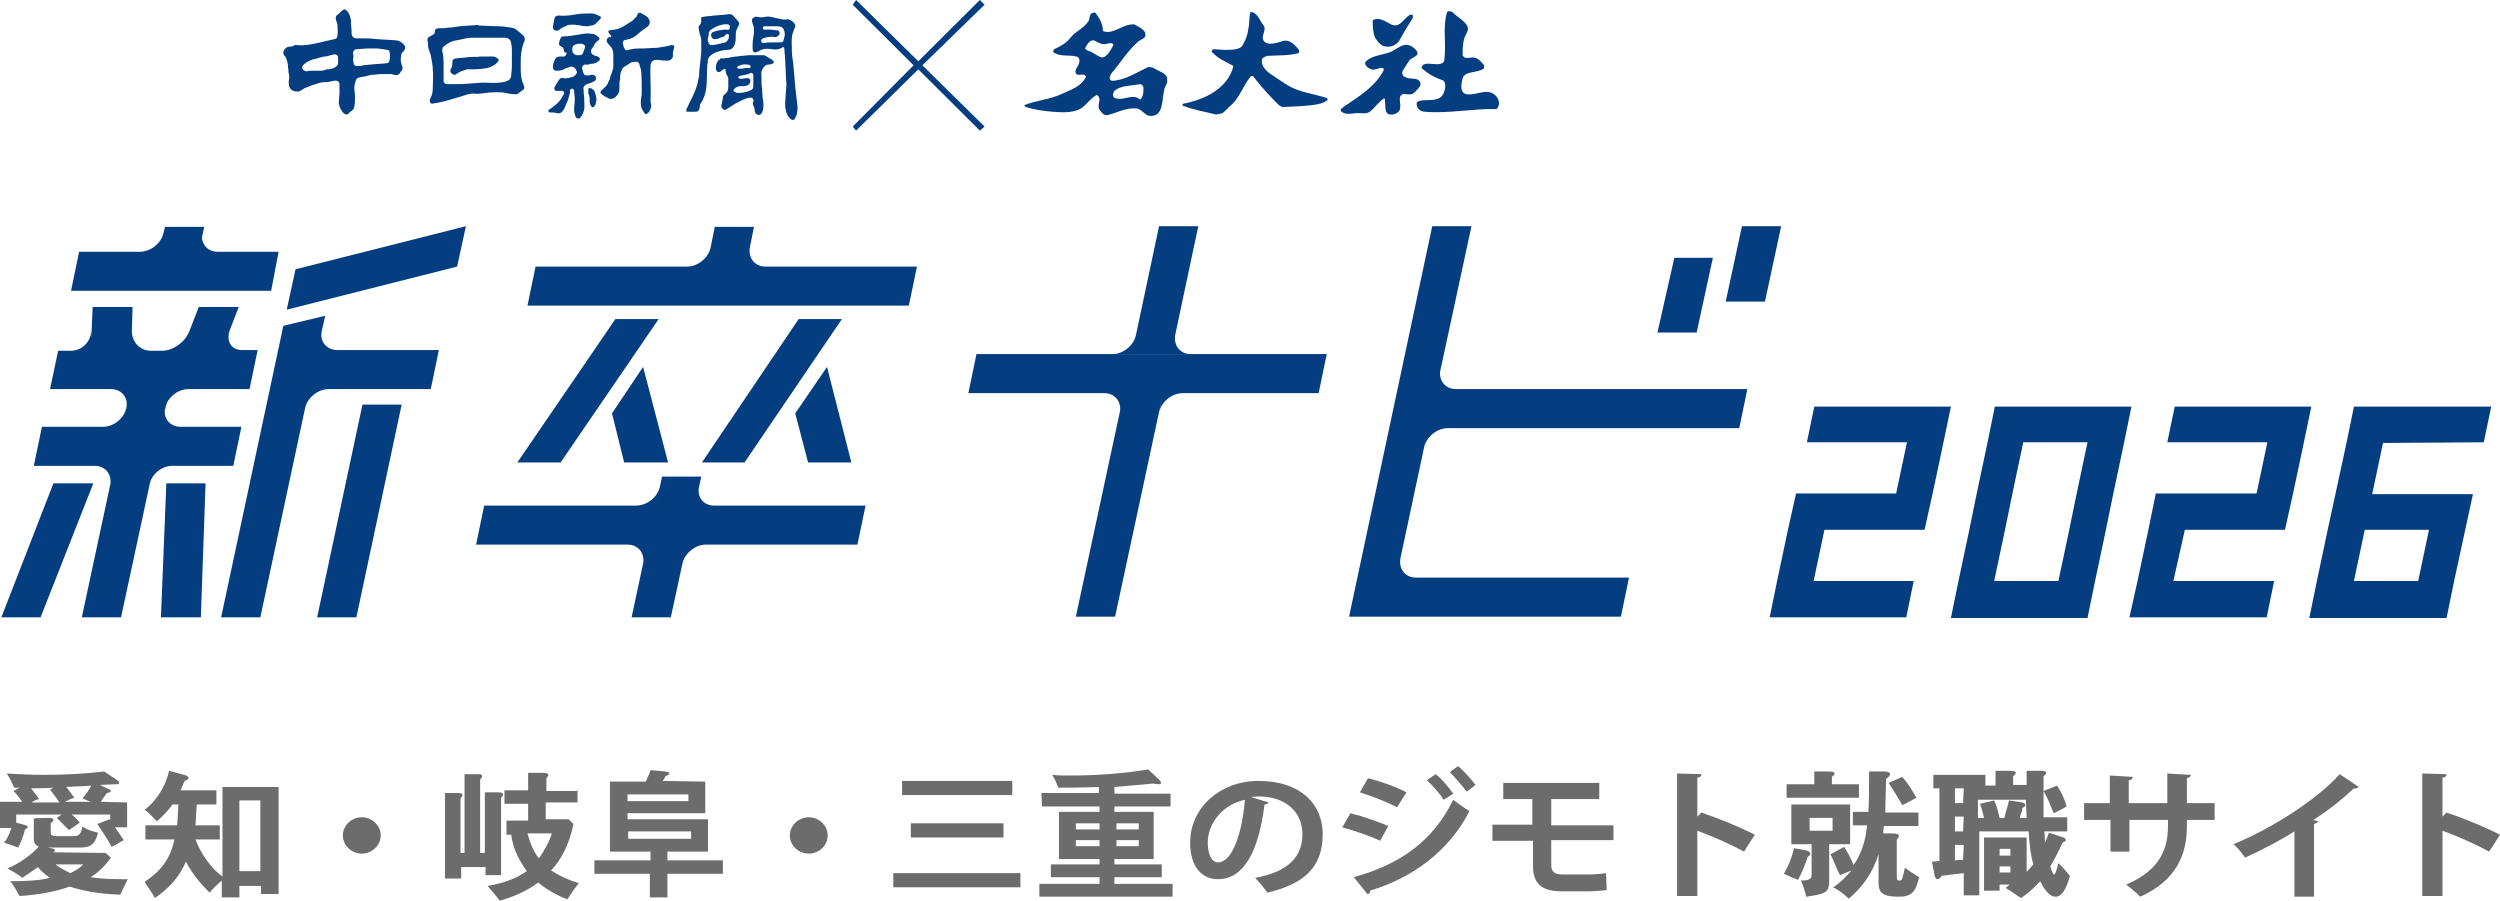 <svg width="136" height="49" viewBox="0 0 136 49" fill="none" xmlns="http://www.w3.org/2000/svg">
<g clip-path="url(#clip0_549_82)">
<path d="M6.916 43.653V45.008H6.254C6.438 45.265 6.585 45.484 6.732 45.704C6.511 45.814 6.327 45.96 6.07 46.07C5.849 45.631 5.555 45.228 5.297 44.825L5.959 44.569L5.996 44.605V44.312H3.899C4.047 44.422 4.194 44.569 4.341 44.752L3.752 45.155C3.532 44.935 3.274 44.679 3.09 44.495L3.348 44.312H0.883V44.752L1.288 44.862C1.435 44.898 1.508 44.935 1.508 44.972C1.508 45.008 1.471 45.081 1.361 45.118C1.288 45.448 1.14 45.814 0.993 46.107C0.773 46.034 0.405 45.887 0.221 45.85C0.368 45.667 0.478 45.448 0.625 45.045H0V43.617H1.214C1.03 43.36 0.883 43.177 0.736 43.031L1.067 42.848H0.773C0.662 42.591 0.552 42.371 0.368 42.078C0.993 42.115 1.692 42.152 2.391 42.152C3.605 42.152 4.782 42.078 5.665 41.969L6.327 42.408C6.438 42.481 6.474 42.518 6.474 42.591C6.474 42.664 6.438 42.664 6.291 42.664C6.254 42.664 6.254 42.664 6.217 42.664L5.444 42.701L5.812 42.884C5.959 42.921 6.033 42.994 6.033 43.031C6.033 43.067 5.923 43.141 5.812 43.141C5.739 43.25 5.628 43.397 5.481 43.617L6.916 43.653ZM5.739 46.4L6.033 46.656C5.702 47.132 5.297 47.498 4.929 47.718C5.592 47.828 6.254 47.828 6.953 47.828C6.806 48.121 6.658 48.414 6.548 48.67C5.371 48.634 4.451 48.451 3.789 48.231C3.09 48.487 2.17 48.67 1.067 48.744C0.92 48.524 0.809 48.231 0.552 47.938C1.398 47.938 2.17 47.901 2.722 47.755C2.391 47.535 2.17 47.315 2.06 47.169C1.876 47.315 1.582 47.498 1.214 47.755C0.993 47.572 0.736 47.425 0.405 47.242C1.03 46.986 1.655 46.546 2.134 46.034L2.796 46.144C2.943 46.18 2.98 46.18 2.98 46.253C2.98 46.327 2.943 46.363 2.833 46.363L5.739 46.4ZM2.134 43.47C1.95 43.507 1.803 43.58 1.729 43.653H3.237C3.017 43.324 2.833 43.104 2.722 42.957L2.906 42.848C2.501 42.884 2.06 42.884 1.692 42.884L2.134 43.47ZM2.649 44.495C2.833 44.495 2.906 44.532 2.906 44.605C2.906 44.642 2.869 44.715 2.759 44.788V45.301C2.759 45.411 2.833 45.484 3.053 45.484H4.047C4.341 45.484 4.414 45.301 4.488 44.972C4.782 45.155 5.04 45.228 5.334 45.301C5.187 45.85 5.003 46.107 4.378 46.107H2.428C2.023 46.107 1.839 45.924 1.839 45.667V44.532C1.839 44.495 2.649 44.495 2.649 44.495ZM3.017 47.022C3.237 47.206 3.532 47.352 3.826 47.498C4.047 47.389 4.341 47.242 4.525 47.022H3.017ZM4.047 43.397C3.899 43.434 3.752 43.507 3.532 43.617H4.929L4.488 43.434C4.672 43.214 4.856 42.957 4.966 42.738C4.672 42.774 4.12 42.774 3.605 42.811L4.047 43.397Z" fill="#6C6C6C"/>
<path d="M10.006 42.152C10.19 42.188 10.263 42.262 10.263 42.335C10.263 42.371 10.153 42.445 10.043 42.481L9.822 42.994H11.772V43.763H10.705C10.668 44.166 10.668 44.532 10.631 44.898H11.956V45.667H10.631C10.926 46.437 11.477 47.242 12.103 47.682V42.811H15.156V48.634H14.2V48.194H13.022V48.817H12.066V47.901C11.772 48.158 11.588 48.341 11.404 48.561C10.999 48.158 10.521 47.645 10.116 46.876C9.712 47.791 9.123 48.377 8.424 48.853C8.277 48.561 8.093 48.341 7.872 47.975C8.534 47.498 9.197 46.986 9.491 45.667H7.909V44.898H9.638C9.675 44.495 9.675 44.093 9.712 43.763H9.381C9.123 44.129 8.829 44.422 8.534 44.679C8.24 44.386 8.13 44.239 7.872 44.056C8.424 43.617 8.976 42.921 9.197 41.932L10.006 42.152ZM14.163 43.543H13.022V47.389H14.163V43.543Z" fill="#6C6C6C"/>
<path d="M20.711 45.448C20.711 45.997 20.233 46.437 19.681 46.437C19.129 46.437 18.651 45.997 18.651 45.448C18.651 44.898 19.129 44.459 19.681 44.459C20.233 44.459 20.711 44.898 20.711 45.448Z" fill="#6C6C6C"/>
<path d="M26.45 43.104H27.112C27.296 43.104 27.369 43.141 27.369 43.214C27.369 43.25 27.332 43.324 27.259 43.397V47.608H26.413V47.169H25.088V47.791H24.206V43.141H24.904C25.088 43.141 25.162 43.177 25.162 43.25C25.162 43.287 25.125 43.36 25.052 43.434V46.4H25.272V42.115H26.008C26.192 42.115 26.229 42.152 26.229 42.225C26.229 42.262 26.192 42.335 26.119 42.408V46.4H26.376V43.104H26.45ZM31.416 42.921V43.653H29.687V44.569H30.938L31.195 44.825C30.974 45.924 30.533 46.766 29.981 47.352C30.422 47.645 30.901 47.865 31.489 48.048C31.269 48.304 31.048 48.634 30.864 48.927C30.202 48.67 29.613 48.304 29.282 48.011C28.62 48.487 27.958 48.78 27.185 49C27.001 48.744 26.744 48.451 26.523 48.194C27.443 48.048 28.142 47.755 28.657 47.389C28.252 46.803 27.921 46.253 27.811 45.411H27.553V44.642H28.73V43.727H27.443V42.994H28.73V42.042H29.503C29.724 42.042 29.834 42.078 29.834 42.152C29.834 42.188 29.797 42.262 29.724 42.335V43.031H31.453L31.416 42.921ZM28.694 45.338C28.841 45.887 29.061 46.4 29.319 46.693C29.65 46.217 29.871 45.814 30.018 45.338H28.694Z" fill="#6C6C6C"/>
<path d="M38.368 42.518V44.239H34.138V44.569H38.516V46.327H36.308V46.803H39.325V47.535H36.308V48.817H35.352V47.535H32.335V46.803H35.389V46.327H33.181V42.518H35.131C35.205 42.335 35.315 42.152 35.389 41.895L36.198 41.969C36.345 42.005 36.419 42.005 36.419 42.078C36.419 42.115 36.308 42.188 36.198 42.225C36.161 42.335 36.088 42.445 36.051 42.481L38.368 42.518ZM37.449 43.214H34.138V43.58H37.449V43.214ZM37.596 45.228H34.175V45.631H37.596V45.228Z" fill="#6C6C6C"/>
<path d="M45.027 45.448C45.027 45.997 44.549 46.437 43.997 46.437C43.445 46.437 42.967 45.997 42.967 45.448C42.967 44.898 43.445 44.459 43.997 44.459C44.549 44.459 45.027 44.898 45.027 45.448Z" fill="#6C6C6C"/>
<path d="M48.595 47.498H55.511V48.268H48.595V47.498ZM49.073 42.481H55.069V43.25H49.073V42.481ZM49.551 44.788H54.591V45.558H49.551V44.788Z" fill="#6C6C6C"/>
<path d="M56.651 43.141H59.778V42.811C58.932 42.848 58.233 42.848 57.571 42.848C57.497 42.664 57.424 42.445 57.24 42.152C57.571 42.188 57.902 42.188 58.27 42.188C59.668 42.188 61.102 42.078 62.464 41.859L63.015 42.371C63.126 42.481 63.163 42.555 63.163 42.591C63.163 42.628 63.126 42.664 63.015 42.664C62.942 42.664 62.831 42.628 62.684 42.628C62.059 42.701 61.36 42.738 60.624 42.811V43.177H63.678V43.873H60.624V44.166H62.758V46.73H60.624V47.022H63.199V47.718H60.624V48.084H63.788V48.78H56.541V48.084H59.815V47.718H57.166V47.022H59.815V46.73H57.608V44.166H59.815V43.873H56.688L56.651 43.141ZM58.527 44.788V45.118H59.815V44.788H58.527ZM58.527 45.704V46.034H59.815V45.704H58.527ZM61.949 44.788H60.735V45.118H61.949V44.788ZM61.949 45.704H60.735V46.034H61.949V45.704Z" fill="#6C6C6C"/>
<path d="M69.012 43.653C68.975 43.727 68.865 43.763 68.791 43.763C68.46 46.363 67.65 47.828 66.253 47.828C65.37 47.828 64.744 47.132 64.744 45.85C64.744 43.91 66.4 42.481 68.46 42.481C70.777 42.481 71.955 43.763 71.955 45.374C71.955 47.169 70.961 48.084 68.938 48.56C68.791 48.341 68.533 48.011 68.276 47.755C70.115 47.425 70.851 46.583 70.851 45.374C70.851 44.166 69.931 43.324 68.46 43.324C68.313 43.324 68.165 43.36 68.055 43.36L69.012 43.653ZM67.724 43.507C66.51 43.763 65.701 44.788 65.701 45.85C65.701 46.473 65.922 46.913 66.253 46.913C67.062 46.913 67.577 45.265 67.724 43.507Z" fill="#6C6C6C"/>
<path d="M75.081 45.741C74.566 45.484 73.683 45.191 73.021 45.008L73.463 44.239C74.198 44.422 75.008 44.715 75.523 44.935L75.081 45.741ZM73.647 47.718C76.148 47.022 77.951 45.777 79.054 43.507C79.275 43.69 79.716 43.983 79.937 44.129C78.834 46.29 76.847 47.755 74.53 48.451C74.566 48.524 74.493 48.634 74.382 48.634L73.647 47.718ZM76.001 43.91C75.412 43.617 74.677 43.324 73.978 43.104L74.419 42.335C75.155 42.518 75.964 42.811 76.516 43.104L76.001 43.91ZM78.539 43.507C78.355 43.214 77.914 42.701 77.62 42.445L78.098 42.115C78.429 42.371 78.834 42.848 79.054 43.177L78.539 43.507ZM79.79 43.067C79.569 42.774 79.128 42.262 78.87 42.005L79.312 41.676C79.643 41.932 80.048 42.408 80.268 42.701L79.79 43.067Z" fill="#6C6C6C"/>
<path d="M87.773 45.704H84.388V47.059C84.388 47.389 84.536 47.572 85.014 47.572H86.412C86.706 47.572 87.147 47.535 87.368 47.498L87.405 48.414C87.184 48.451 86.743 48.487 86.448 48.487H84.94C83.763 48.487 83.395 47.975 83.395 47.096V45.741H81.188V44.862H83.358V43.47H81.777V42.591H87V43.47H84.388V44.898H87.773V45.704Z" fill="#6C6C6C"/>
<path d="M92.555 44.203C93.438 44.495 94.689 45.008 95.461 45.411L94.873 46.327C94.21 45.96 93.144 45.484 92.334 45.191V48.744H91.231V42.078L92.555 42.115C92.555 42.225 92.481 42.298 92.334 42.298V44.422L92.555 44.203Z" fill="#6C6C6C"/>
<path d="M98.22 46.253C98.404 46.29 98.478 46.363 98.478 46.437C98.478 46.473 98.441 46.546 98.331 46.62C98.183 47.132 97.926 47.645 97.816 47.865C97.521 47.755 97.374 47.682 97.043 47.535C97.227 47.206 97.411 46.876 97.595 46.144L98.22 46.253ZM101.126 42.664V43.397H97.19V42.664H98.698V41.969H99.471C99.692 41.969 99.802 42.005 99.802 42.078C99.802 42.115 99.765 42.188 99.655 42.262V42.664C99.618 42.664 101.126 42.664 101.126 42.664ZM99.508 47.938C99.508 48.561 99.287 48.634 98.257 48.78C98.22 48.597 98.073 48.084 97.963 47.901C98.294 47.901 98.551 47.865 98.551 47.608V45.924H97.448V43.763H100.648V45.924H99.508V47.938ZM99.692 44.495H98.441V45.191H99.692V44.495ZM100.317 46.07C100.538 46.4 100.685 46.693 100.832 47.059C101.273 46.437 101.494 45.704 101.568 44.898H100.795V44.166H101.641C101.678 43.507 101.678 42.774 101.678 41.969H102.487C102.671 41.969 102.819 42.005 102.819 42.115C102.819 42.152 102.782 42.262 102.598 42.371C102.598 43.031 102.561 43.653 102.561 44.203H104.364V44.935H102.487C102.451 45.118 102.451 45.301 102.451 45.338H102.929C103.186 45.338 103.297 45.374 103.297 45.484C103.297 45.521 103.26 45.594 103.186 45.667V47.608C103.186 47.828 103.186 47.901 103.334 47.901C103.481 47.901 103.481 47.828 103.628 47.206C103.922 47.425 104.106 47.535 104.4 47.718C104.216 48.524 103.996 48.78 103.297 48.78C102.451 48.78 102.193 48.597 102.193 48.011V46.473C101.862 47.498 101.347 48.231 100.575 48.89C100.354 48.67 100.023 48.414 99.728 48.268C100.133 48.011 100.427 47.682 100.722 47.352L100.096 47.608C99.949 47.352 99.802 46.913 99.581 46.473L100.317 46.07ZM103.481 42.262C103.812 42.628 103.996 42.957 104.253 43.397C104.032 43.507 103.738 43.69 103.481 43.8C103.26 43.397 103.076 43.104 102.745 42.591L103.481 42.262Z" fill="#6C6C6C"/>
<path d="M108.557 41.932H109.33C109.55 41.932 109.661 41.969 109.661 42.042C109.661 42.078 109.624 42.152 109.514 42.225V42.701H110.249C110.249 42.298 110.249 42.115 110.249 41.932H111.022C111.206 41.932 111.316 41.969 111.316 42.042C111.316 42.078 111.279 42.152 111.169 42.225C111.169 42.555 111.169 44.129 111.169 44.459H112.457V45.228H111.206C111.243 45.448 111.243 45.667 111.243 45.85C111.279 45.741 111.39 45.521 111.463 45.301L112.125 45.521C112.309 45.558 112.383 45.631 112.383 45.704C112.383 45.777 112.236 45.814 112.199 45.85C112.015 46.253 111.831 46.62 111.537 47.132C111.61 47.389 111.684 47.572 111.758 47.572C111.794 47.572 111.868 47.389 111.978 46.949C112.273 47.242 112.383 47.389 112.604 47.645C112.42 48.341 112.162 48.78 111.831 48.78C111.427 48.78 111.132 48.231 110.985 47.938C110.691 48.268 110.323 48.597 109.955 48.853C109.734 48.744 109.44 48.487 109.109 48.304C109.146 48.268 109.183 48.231 109.33 48.121H108.778V48.451H107.932V45.558H110.249V47.425C110.323 47.352 110.47 47.206 110.617 47.022C110.47 46.546 110.397 45.96 110.36 45.228H107.674V48.707H106.828V47.498L105.614 47.645C105.577 47.755 105.467 47.828 105.394 47.828C105.357 47.828 105.283 47.791 105.246 47.645L105.099 46.876L105.504 46.839V42.884H105.173V42.152H108.005V42.738H108.557V41.932ZM106.828 42.884H106.35V43.69H106.791L106.828 42.884ZM106.828 44.422H106.35V45.228H106.791L106.828 44.422ZM106.828 45.96H106.35V46.803L106.791 46.766L106.828 45.96ZM109.992 43.653C110.139 43.69 110.176 43.727 110.176 43.8C110.176 43.836 110.139 43.91 110.029 43.946C109.992 44.203 109.881 44.386 109.881 44.495H110.249C110.249 44.276 110.213 43.91 110.213 43.507H107.601V44.495H107.932C107.895 44.349 107.821 44.02 107.711 43.727L108.484 43.543C108.631 43.873 108.704 44.166 108.778 44.495H109.035C109.109 44.166 109.219 43.873 109.293 43.543L109.992 43.653ZM109.366 46.18H108.778V46.546H109.366V46.18ZM109.366 47.132H108.778V47.462H109.366V47.132ZM111.905 42.738C112.162 43.141 112.309 43.434 112.42 43.873C112.125 44.056 111.868 44.166 111.721 44.239C111.537 43.8 111.427 43.47 111.169 43.031L111.905 42.738Z" fill="#6C6C6C"/>
<path d="M120.476 43.69V44.605H118.968V44.935C118.968 46.51 118.379 47.901 116.43 48.78C116.246 48.597 115.914 48.304 115.657 48.121C117.496 47.352 117.938 46.18 117.938 44.935V44.605H115.841V46.327H114.811V44.605H113.376V43.69H114.774V42.188L116.025 42.262C116.025 42.335 115.951 42.445 115.804 42.445V43.69H117.901V42.078L119.188 42.152C119.188 42.225 119.115 42.298 118.968 42.335V43.69H120.476Z" fill="#6C6C6C"/>
<path d="M124.817 45.228C124.081 45.704 123.014 46.253 122.131 46.656C121.984 46.437 121.727 46.107 121.506 45.924C123.64 45.045 126.068 43.47 127.282 42.115L128.312 42.811C128.275 42.847 128.164 42.921 128.054 42.884C127.429 43.47 126.656 44.093 125.847 44.605C125.92 44.642 126.031 44.642 126.104 44.679C126.068 44.752 125.994 44.788 125.884 44.825V48.78H124.817V45.228Z" fill="#6C6C6C"/>
<path d="M133.094 44.203C133.977 44.495 135.227 45.008 136 45.411L135.411 46.327C134.749 45.96 133.682 45.484 132.873 45.191V48.744H131.77V42.078L133.094 42.115C133.094 42.225 133.02 42.298 132.873 42.298V44.422L133.094 44.203Z" fill="#6C6C6C"/>
<path d="M93.18 14.026H91.084L90.164 18.091H92.297L93.18 14.026Z" fill="#043E81"/>
<path d="M96.896 12.305H94.762L93.879 16.407H96.013L96.896 12.305Z" fill="#043E81"/>
<path d="M28.142 25.159H30.496L35.83 17.359H33.476L28.142 25.159Z" fill="#043E81"/>
<path d="M33.954 25.159H36.345L34.984 19.959L33.292 22.486L33.954 25.159Z" fill="#043E81"/>
<path d="M38.184 25.159H40.502L45.799 17.359H43.445L38.184 25.159Z" fill="#043E81"/>
<path d="M43.96 25.159H46.314L44.99 19.959L43.261 22.486L43.96 25.159Z" fill="#043E81"/>
<path d="M15.156 13.697H11.845C11.257 13.697 10.889 13.22 10.999 12.634L10.815 13.697L11.11 12.342H8.976L8.902 12.634C8.792 13.22 8.203 13.697 7.615 13.697H4.304L3.863 15.821H14.751L15.156 13.697Z" fill="#043E81"/>
<path d="M17.253 33.582H19.387L21.851 22.01H19.718L17.253 33.582Z" fill="#043E81"/>
<path d="M2.906 26.294L0.074 33.582H2.207L5.077 26.294H2.906Z" fill="#043E81"/>
<path d="M8.755 33.582H10.926L11.183 26.294H9.049L8.755 33.582Z" fill="#043E81"/>
<path d="M15.598 16.846L24.868 14.502L25.346 12.305L16.076 14.649L15.598 16.846Z" fill="#043E81"/>
<path d="M77.472 24.354C77.583 23.768 78.171 23.291 78.76 23.291H94.615L95.056 21.167H79.201C78.613 21.167 78.245 20.691 78.355 20.105L78.208 20.838L80.048 12.305H77.914L73.389 33.546H75.523L76.148 30.579L75.964 31.422L75.523 33.546H88.177L88.619 31.422H77.031C76.442 31.422 76.075 30.945 76.185 30.36L78.061 21.57L77.693 23.291L77.472 24.354Z" fill="#043E81"/>
<path d="M17.51 17.981L17.694 17.176L15.414 17.725L12.029 33.582H14.163L16.591 22.23C16.701 21.643 17.29 21.167 17.878 21.167H23.433L23.875 19.043H18.357C17.768 19.043 17.363 18.567 17.51 17.981Z" fill="#043E81"/>
<path d="M16.664 21.936L17.51 18.018L17.29 19.043L16.811 21.167L16.664 21.936Z" fill="#043E81"/>
<path d="M38.037 26.441L38.148 25.928H36.014L35.683 27.503L35.904 26.441C35.793 27.027 35.205 27.503 34.616 27.503H26.339L25.898 29.627H34.138C34.727 29.627 35.094 30.103 34.984 30.689L35.205 29.627L34.359 33.582H36.492L37.118 30.689C37.228 30.103 37.817 29.627 38.405 29.627H46.645L47.087 27.503H38.847C38.258 27.503 37.89 27.027 38.037 26.441Z" fill="#043E81"/>
<path d="M40.796 13.44L41.017 12.342H38.883L38.663 13.44C38.552 14.026 37.964 14.502 37.375 14.502H29.135L28.694 16.626H49.441L49.883 14.502H41.642C41.054 14.502 40.686 14.026 40.796 13.44Z" fill="#043E81"/>
<path d="M9.381 25.342H12.691L13.133 23.218H9.822C9.233 23.218 8.866 22.742 8.976 22.193C9.123 21.607 9.675 21.167 10.263 21.167H13.574L14.016 19.043H13.17C12.581 19.043 12.287 18.567 12.507 17.981L12.323 18.421L12.986 16.7H10.815L10.3 18.018C10.079 18.604 9.417 19.08 8.829 19.08H8.203C7.615 19.08 7.173 18.604 7.173 18.018L7.21 16.7H5.04L4.966 18.421V18.018C4.929 18.604 4.451 19.08 3.863 19.08H3.164L2.722 21.167H6.033C6.622 21.167 6.989 21.643 6.879 22.193C6.732 22.779 6.18 23.218 5.592 23.218H2.281L1.839 25.342H5.15C5.739 25.342 6.107 25.818 5.996 26.404L6.217 25.342L4.451 33.582H6.585L8.13 26.404C8.203 25.818 8.792 25.342 9.381 25.342Z" fill="#043E81"/>
<path d="M9.013 22.156L8.755 23.218L9.197 21.167L9.013 22.156Z" fill="#043E81"/>
<path d="M6.842 22.23L7.063 21.167L6.622 23.218L6.842 22.23Z" fill="#043E81"/>
<path d="M63.714 19.263H64.781C64.193 19.263 63.825 18.787 63.935 18.201L65.186 12.305H63.052L61.801 18.201C61.691 18.787 61.102 19.263 60.514 19.263H61.581H63.714Z" fill="#043E81"/>
<path d="M52.678 21.387H60.072C60.661 21.387 61.029 21.863 60.919 22.449L61.139 21.387L58.527 33.546H60.661L63.273 21.387L63.052 22.449C63.163 21.863 63.751 21.387 64.34 21.387H71.734L72.175 19.263H53.12L52.678 21.387Z" fill="#043E81"/>
<path d="M16.186 2.454C16.554 2.49 16.922 2.417 17.253 2.344C17.584 2.271 17.878 2.197 18.209 2.124C18.32 2.087 18.357 2.051 18.357 1.941C18.393 1.721 18.357 1.538 18.357 1.318C18.357 1.282 18.32 1.245 18.32 1.209C18.32 1.172 18.283 1.135 18.283 1.099C18.246 0.989 18.246 0.879 18.357 0.806C18.467 0.732 18.54 0.623 18.651 0.549C18.724 0.476 18.798 0.513 18.872 0.586C19.019 0.732 19.055 0.916 19.092 1.099C19.092 1.355 19.129 1.575 19.129 1.831C19.129 1.978 19.239 2.087 19.387 2.087C19.46 2.087 19.57 2.087 19.644 2.087C19.901 2.087 20.196 2.087 20.453 2.124C20.821 2.161 21.189 2.161 21.557 2.197C21.741 2.197 21.962 2.38 22.035 2.527C22.035 2.564 22.035 2.6 22.035 2.637C22.035 2.673 21.998 2.71 21.962 2.783C21.851 2.857 21.814 2.966 21.814 3.076C21.778 3.259 21.814 3.442 21.888 3.626C21.925 3.699 21.888 3.772 21.851 3.845C21.814 3.882 21.778 3.919 21.778 3.955C21.667 4.102 21.557 4.102 21.41 4.065C21.373 4.065 21.336 4.028 21.263 4.028C21.079 4.028 20.931 4.028 20.748 4.028C20.6 4.028 20.453 4.065 20.306 4.065C20.196 4.065 20.049 4.102 19.938 4.138C19.828 4.175 19.681 4.175 19.57 4.212C19.46 4.212 19.387 4.285 19.35 4.395C19.313 4.504 19.276 4.651 19.276 4.761C19.276 4.944 19.313 5.127 19.313 5.274C19.313 5.457 19.313 5.603 19.276 5.786C19.276 5.933 19.166 6.006 19.055 6.079C19.019 6.116 18.982 6.152 18.945 6.189C18.872 6.262 18.761 6.226 18.688 6.152C18.54 6.006 18.467 5.823 18.43 5.603C18.43 5.42 18.467 5.237 18.467 5.054C18.467 4.907 18.467 4.724 18.467 4.578C18.467 4.431 18.32 4.358 18.172 4.395C18.025 4.431 17.841 4.468 17.694 4.468C17.51 4.468 17.363 4.504 17.179 4.578C16.995 4.614 16.848 4.688 16.664 4.761C16.554 4.797 16.444 4.871 16.333 4.944C16.186 5.017 16.039 4.981 15.892 4.907C15.708 4.797 15.708 4.614 15.708 4.468C15.708 4.431 15.708 4.431 15.708 4.395C15.745 4.248 15.745 4.138 15.708 3.992C15.671 3.882 15.708 3.772 15.671 3.699C15.671 3.516 15.634 3.333 15.561 3.149C15.524 3.076 15.487 3.04 15.45 3.003C15.377 2.857 15.414 2.747 15.524 2.637C15.634 2.527 15.781 2.527 15.929 2.527C16.002 2.417 16.113 2.454 16.186 2.454ZM19.203 3.186C19.203 3.296 19.239 3.369 19.239 3.479C19.239 3.516 19.313 3.552 19.35 3.589C19.423 3.589 19.497 3.589 19.534 3.589C19.607 3.589 19.681 3.589 19.754 3.552C19.865 3.552 20.012 3.516 20.122 3.516C20.416 3.479 20.711 3.479 21.005 3.442C21.116 3.442 21.152 3.406 21.189 3.296C21.226 3.149 21.226 2.966 21.189 2.82C21.189 2.747 21.116 2.71 21.042 2.71C20.968 2.71 20.895 2.673 20.821 2.673C20.711 2.673 20.637 2.637 20.527 2.637C20.343 2.637 20.196 2.637 20.012 2.637C19.828 2.637 19.607 2.673 19.423 2.673C19.313 2.673 19.203 2.747 19.203 2.893C19.239 3.04 19.239 3.113 19.203 3.186ZM17.069 3.845C17.29 3.845 17.547 3.882 17.768 3.772H17.805C17.952 3.772 18.062 3.735 18.172 3.699C18.283 3.626 18.393 3.552 18.393 3.442C18.393 3.333 18.393 3.259 18.393 3.149C18.393 3.003 18.283 2.93 18.136 2.966C18.099 2.966 18.025 3.003 17.989 3.003C17.878 3.04 17.731 3.076 17.621 3.076C17.437 3.113 17.253 3.186 17.069 3.223H17.032C16.848 3.296 16.664 3.369 16.517 3.516C16.407 3.626 16.407 3.735 16.517 3.809C16.554 3.845 16.628 3.882 16.701 3.882C16.775 3.845 16.922 3.845 17.069 3.845Z" fill="#043E81"/>
<path d="M26.082 1.392C26.413 1.392 26.744 1.428 27.112 1.428C27.332 1.428 27.553 1.465 27.774 1.501C27.884 1.501 27.958 1.538 28.031 1.575C28.178 1.685 28.326 1.794 28.473 1.941C28.546 2.014 28.546 2.087 28.546 2.197C28.473 2.344 28.436 2.49 28.399 2.637C28.326 2.93 28.326 3.223 28.326 3.552C28.326 3.845 28.326 4.102 28.399 4.395C28.436 4.504 28.473 4.578 28.51 4.688C28.546 4.761 28.51 4.834 28.473 4.871C28.362 4.944 28.289 5.017 28.178 5.09C28.178 5.127 28.068 5.127 28.031 5.127C27.847 5.127 27.663 5.09 27.48 5.054C27.332 5.017 27.148 5.017 27.001 5.017C26.707 5.017 26.45 5.054 26.155 5.09C26.045 5.09 25.934 5.127 25.824 5.09C25.603 5.09 25.419 5.127 25.236 5.2C24.978 5.274 24.757 5.347 24.5 5.42C24.242 5.493 23.985 5.566 23.727 5.603C23.654 5.603 23.58 5.64 23.507 5.64C23.433 5.64 23.396 5.603 23.396 5.53C23.359 5.457 23.396 5.383 23.433 5.31C23.507 5.164 23.543 4.981 23.543 4.834C23.543 4.468 23.58 4.138 23.543 3.772C23.543 3.516 23.47 3.259 23.433 3.003C23.396 2.893 23.359 2.783 23.323 2.673C23.286 2.6 23.286 2.527 23.286 2.454C23.286 2.38 23.286 2.271 23.249 2.197C23.249 2.087 23.286 2.014 23.396 1.978C23.47 1.941 23.543 1.904 23.617 1.831C23.654 1.831 23.654 1.758 23.654 1.721C23.654 1.611 23.727 1.538 23.838 1.538C24.022 1.538 24.206 1.538 24.39 1.501C24.61 1.501 24.794 1.465 25.015 1.428C25.346 1.392 25.677 1.392 26.008 1.355C26.045 1.392 26.045 1.392 26.082 1.392ZM26.082 4.504C26.56 4.468 27.038 4.578 27.516 4.431C27.663 4.395 27.811 4.285 27.811 4.102C27.811 3.955 27.847 3.809 27.847 3.626C27.847 3.369 27.847 3.076 27.847 2.82C27.847 2.673 27.847 2.527 27.811 2.38C27.811 2.197 27.663 2.051 27.48 2.051C26.928 2.051 26.413 2.051 25.861 2.051C25.677 2.051 25.493 2.051 25.346 2.087C25.162 2.124 25.015 2.161 24.831 2.197C24.537 2.234 24.316 2.38 24.095 2.563C24.058 2.637 24.058 2.71 24.058 2.783C24.058 2.82 24.095 2.893 24.095 2.93C24.132 3.186 24.132 3.406 24.132 3.662C24.132 3.919 24.132 4.175 24.132 4.395C24.132 4.504 24.206 4.578 24.353 4.578C24.5 4.578 24.647 4.578 24.757 4.578C25.199 4.578 25.677 4.541 26.082 4.504Z" fill="#043E81"/>
<path d="M33.697 4.541C33.697 4.651 33.697 4.761 33.697 4.834C33.697 4.981 33.66 5.09 33.549 5.2C33.476 5.31 33.365 5.383 33.218 5.383C33.181 5.383 33.145 5.383 33.108 5.347C33.034 5.31 32.961 5.274 32.887 5.237C32.85 5.2 32.777 5.164 32.74 5.127C32.666 5.09 32.63 5.017 32.703 4.944C32.777 4.871 32.887 4.761 32.961 4.688C33.034 4.614 33.071 4.541 33.108 4.431C33.145 4.358 33.181 4.321 33.181 4.248C33.218 4.102 33.292 3.955 33.329 3.809C33.329 3.772 33.365 3.735 33.365 3.662C33.365 3.406 33.365 3.186 33.365 2.93C33.365 2.82 33.329 2.71 33.292 2.637C33.292 2.6 33.218 2.564 33.218 2.527C33.145 2.454 33.071 2.38 33.034 2.307C32.961 2.197 33.034 2.051 33.145 2.014C33.218 2.051 33.255 2.014 33.255 1.978C33.255 1.941 33.218 1.904 33.181 1.868C33.145 1.831 33.108 1.794 33.108 1.758C33.071 1.685 33.108 1.648 33.181 1.648C33.255 1.648 33.365 1.611 33.439 1.611C33.697 1.575 33.88 1.465 34.101 1.318C34.212 1.245 34.285 1.209 34.395 1.135C34.469 1.062 34.543 0.989 34.616 0.916C34.653 0.879 34.653 0.842 34.653 0.842C34.69 0.696 34.8 0.659 34.91 0.732C35.021 0.806 35.131 0.842 35.242 0.952C35.389 1.135 35.389 1.318 35.205 1.465C35.058 1.575 34.874 1.685 34.727 1.831C34.543 2.014 34.322 2.124 34.064 2.161C33.88 2.197 33.844 2.271 33.917 2.49C33.917 2.564 33.954 2.6 33.991 2.673C34.028 2.747 34.101 2.747 34.212 2.71C34.432 2.637 34.69 2.637 34.91 2.637C35.205 2.637 35.462 2.6 35.757 2.6C35.83 2.6 35.904 2.564 35.977 2.564C36.161 2.527 36.308 2.527 36.492 2.454C36.529 2.454 36.529 2.454 36.566 2.454C36.676 2.454 36.676 2.49 36.676 2.6C36.639 2.673 36.639 2.783 36.603 2.856C36.603 2.893 36.603 2.93 36.603 2.966C36.639 3.113 36.529 3.259 36.382 3.296C36.308 3.296 36.272 3.296 36.198 3.296C36.051 3.296 35.867 3.259 35.72 3.259C35.536 3.223 35.389 3.406 35.389 3.552C35.352 4.175 35.425 4.797 35.389 5.42C35.389 5.493 35.389 5.603 35.425 5.676C35.425 5.786 35.425 5.859 35.389 5.933C35.352 6.006 35.315 6.116 35.242 6.152C35.168 6.226 35.094 6.226 35.058 6.152C34.984 6.043 34.91 5.933 34.874 5.786C34.837 5.566 34.874 5.347 34.91 5.127C34.91 5.054 34.91 5.017 34.91 4.944C34.91 4.578 34.91 4.175 34.874 3.809C34.837 3.699 34.8 3.552 34.763 3.442C34.727 3.369 34.616 3.333 34.506 3.369C34.395 3.369 34.285 3.406 34.212 3.479C34.101 3.552 34.028 3.589 33.917 3.662C33.88 3.699 33.844 3.735 33.844 3.772C33.733 3.955 33.733 4.138 33.733 4.358C33.697 4.395 33.697 4.468 33.697 4.541Z" fill="#043E81"/>
<path d="M32.004 3.516C31.931 3.516 31.894 3.516 31.82 3.516C31.71 3.516 31.636 3.662 31.673 3.772C31.71 3.845 31.71 3.919 31.747 3.992C31.784 4.065 31.82 4.102 31.894 4.102C32.004 4.102 32.078 4.102 32.188 4.065C32.299 4.065 32.372 4.102 32.409 4.175C32.446 4.285 32.409 4.395 32.299 4.431C32.188 4.504 32.041 4.541 31.931 4.578C31.784 4.651 31.71 4.724 31.747 4.907C31.747 5.09 31.784 5.237 31.784 5.42C31.784 5.64 31.82 5.859 31.747 6.079C31.71 6.226 31.636 6.299 31.563 6.409C31.489 6.482 31.342 6.445 31.305 6.336C31.268 6.226 31.232 6.116 31.232 5.969C31.232 5.786 31.268 5.567 31.268 5.383C31.268 5.237 31.232 5.09 31.232 4.944C31.232 4.907 31.232 4.871 31.195 4.871C31.158 4.834 31.121 4.797 31.085 4.834C31.048 4.834 30.974 4.907 31.011 4.944C31.011 5.017 31.011 5.09 30.974 5.164C30.938 5.31 30.901 5.457 30.827 5.603C30.753 5.75 30.717 5.933 30.606 6.043C30.533 6.152 30.422 6.189 30.275 6.152C30.165 6.116 30.055 6.116 29.944 6.116H29.907C29.871 6.116 29.834 6.079 29.834 6.043C29.834 6.006 29.834 5.969 29.871 5.969C29.981 5.896 30.055 5.823 30.165 5.75C30.349 5.603 30.496 5.457 30.606 5.237C30.606 5.2 30.643 5.164 30.68 5.127C30.717 5.017 30.643 4.944 30.57 4.944C30.496 4.944 30.422 4.944 30.312 4.944C30.238 4.944 30.202 4.944 30.165 4.871C30.128 4.797 30.165 4.761 30.202 4.688C30.238 4.614 30.312 4.504 30.349 4.431C30.386 4.395 30.422 4.321 30.459 4.285C30.496 4.248 30.57 4.212 30.643 4.248C30.717 4.248 30.753 4.285 30.827 4.248C30.901 4.248 30.974 4.248 31.011 4.212C31.158 4.212 31.268 4.138 31.342 4.028C31.416 3.955 31.379 3.882 31.342 3.809C31.268 3.626 31.085 3.589 30.938 3.662C30.864 3.699 30.79 3.699 30.753 3.735C30.717 3.735 30.717 3.735 30.68 3.772C30.533 3.845 30.386 3.845 30.238 3.845C30.165 3.845 30.128 3.809 30.091 3.735C30.055 3.589 30.091 3.442 30.165 3.296C30.165 3.259 30.202 3.259 30.202 3.223C30.238 3.113 30.349 3.076 30.459 3.076C30.533 3.076 30.606 3.076 30.68 3.076C30.79 3.04 30.827 2.93 30.827 2.857C30.68 2.857 30.68 2.82 30.68 2.747C30.68 2.637 30.606 2.564 30.533 2.527C30.422 2.49 30.386 2.417 30.422 2.307C30.422 2.234 30.459 2.161 30.496 2.087C30.496 2.014 30.57 1.978 30.68 1.978C30.901 1.978 31.121 1.941 31.342 1.904C31.6 1.868 31.857 1.794 32.115 1.831C32.299 1.831 32.446 1.904 32.556 2.014C32.63 2.087 32.63 2.161 32.556 2.197C32.409 2.271 32.335 2.417 32.262 2.564C32.188 2.637 32.151 2.71 32.151 2.82C32.151 2.893 32.225 2.966 32.299 3.003C32.372 3.04 32.446 3.04 32.519 3.076C32.666 3.149 32.666 3.259 32.556 3.333C32.409 3.442 32.262 3.479 32.078 3.479C32.041 3.516 32.041 3.516 32.004 3.516ZM31.453 3.003C31.563 3.003 31.673 3.003 31.71 2.893C31.747 2.783 31.784 2.71 31.82 2.6C31.857 2.527 31.82 2.454 31.747 2.417C31.6 2.344 31.453 2.38 31.305 2.417C31.232 2.454 31.158 2.49 31.158 2.527C31.121 2.637 31.121 2.747 31.158 2.857C31.268 3.003 31.342 3.003 31.453 3.003Z" fill="#043E81"/>
<path d="M39.325 3.186C39.398 3.186 39.472 3.149 39.582 3.149C39.656 3.149 39.73 3.113 39.766 3.113C39.95 3.076 40.134 3.076 40.318 3.04C40.465 3.04 40.612 3.003 40.796 3.003C41.054 3.003 41.311 3.003 41.532 3.003C41.642 3.003 41.753 3.113 41.826 3.149C41.9 3.186 41.974 3.223 42.047 3.296C42.084 3.333 42.121 3.369 42.084 3.406C42.084 3.442 42.01 3.479 41.974 3.479C41.9 3.516 41.826 3.516 41.753 3.516C41.606 3.552 41.569 3.626 41.495 3.735C41.385 3.882 41.422 4.028 41.422 4.175C41.422 4.395 41.422 4.614 41.459 4.834C41.459 5.09 41.495 5.383 41.532 5.64C41.532 5.823 41.532 5.969 41.459 6.116C41.385 6.262 41.275 6.299 41.127 6.189L41.091 6.152C41.054 6.043 41.054 5.933 41.017 5.823C41.017 5.786 41.017 5.786 40.98 5.75C40.943 5.676 40.943 5.603 40.98 5.53C41.017 5.383 40.943 5.31 40.796 5.31C40.539 5.347 40.355 5.457 40.134 5.567C39.913 5.676 39.73 5.823 39.546 5.933C39.472 5.969 39.398 6.006 39.325 5.933C39.251 5.859 39.215 5.786 39.251 5.713C39.288 5.603 39.288 5.457 39.325 5.31C39.325 5.237 39.362 5.164 39.435 5.127C39.582 5.017 39.619 4.871 39.619 4.724C39.619 4.578 39.619 4.431 39.619 4.285C39.619 4.212 39.582 4.138 39.546 4.102C39.509 4.028 39.472 3.919 39.472 3.845V3.809C39.472 3.735 39.398 3.735 39.362 3.772C39.288 3.809 39.251 3.845 39.215 3.882C39.141 3.955 38.994 3.919 38.957 3.809C38.92 3.626 38.957 3.442 39.067 3.296C39.104 3.259 39.141 3.259 39.141 3.259C39.178 3.149 39.288 3.149 39.325 3.186ZM40.171 5.054C40.392 5.054 40.576 5.017 40.76 4.944C40.943 4.871 40.98 4.834 40.98 4.614C40.98 4.431 40.98 4.285 40.98 4.102C40.98 3.992 40.87 3.919 40.796 3.992C40.649 4.065 40.502 4.065 40.392 4.102C40.318 4.102 40.281 4.138 40.208 4.138C40.171 4.138 40.171 4.212 40.171 4.212C40.171 4.248 40.208 4.248 40.245 4.285C40.281 4.285 40.318 4.285 40.318 4.285C40.428 4.285 40.576 4.248 40.686 4.248C40.723 4.248 40.76 4.285 40.796 4.321C40.87 4.431 40.76 4.614 40.649 4.651C40.539 4.688 40.428 4.688 40.318 4.688C40.171 4.688 40.061 4.724 39.95 4.834C39.913 4.871 39.877 4.907 39.913 4.944C39.913 4.981 39.987 5.017 40.024 5.017C40.024 5.054 40.097 5.054 40.171 5.054ZM40.649 3.699C40.686 3.699 40.723 3.699 40.76 3.699C40.833 3.699 40.87 3.626 40.796 3.552C40.76 3.516 40.723 3.516 40.686 3.516C40.502 3.479 40.318 3.516 40.171 3.589C40.134 3.589 40.097 3.662 40.097 3.662C40.097 3.699 40.134 3.735 40.171 3.735C40.245 3.735 40.318 3.735 40.392 3.735C40.502 3.699 40.576 3.699 40.649 3.699Z" fill="#043E81"/>
<path d="M42.783 4.614C42.746 4.212 42.746 3.735 42.709 3.223C42.709 3.04 42.672 2.857 42.672 2.673C42.672 2.564 42.599 2.527 42.525 2.6C42.341 2.71 42.157 2.71 41.973 2.673C41.716 2.637 41.495 2.637 41.275 2.783C41.238 2.82 41.164 2.82 41.09 2.857C41.017 2.857 40.943 2.783 40.943 2.71C40.943 2.6 40.943 2.527 40.943 2.417C40.943 2.197 40.98 2.014 41.017 1.794C41.017 1.721 41.017 1.611 41.017 1.538C41.017 1.502 40.98 1.428 40.98 1.392C40.943 1.318 40.943 1.245 40.907 1.172C40.87 1.025 41.017 0.879 41.201 0.916C41.348 0.952 41.495 0.952 41.642 0.916C41.789 0.879 41.937 0.916 42.084 0.952C42.268 0.989 42.415 1.025 42.599 1.062C42.636 1.062 42.709 1.062 42.746 1.062C42.856 1.025 42.967 1.062 43.077 1.135C43.151 1.209 43.261 1.282 43.261 1.392C43.261 1.428 43.261 1.502 43.224 1.538C43.187 1.648 43.151 1.721 43.114 1.831C43.04 2.124 43.077 2.454 43.077 2.747C43.077 2.966 43.114 3.223 43.151 3.442C43.187 3.882 43.224 4.285 43.261 4.724C43.298 5.054 43.334 5.347 43.371 5.676C43.408 5.86 43.371 6.079 43.334 6.262C43.298 6.336 43.261 6.409 43.224 6.482C43.187 6.555 43.077 6.519 43.004 6.482C42.93 6.409 42.856 6.299 42.819 6.226C42.746 6.043 42.709 5.86 42.709 5.64C42.746 5.274 42.746 4.981 42.783 4.614ZM42.01 2.307C42.157 2.307 42.304 2.307 42.488 2.307C42.525 2.307 42.562 2.271 42.599 2.271C42.672 2.051 42.746 1.831 42.636 1.611C42.599 1.538 42.562 1.502 42.488 1.465C42.415 1.428 42.304 1.428 42.194 1.428C42.01 1.428 41.826 1.428 41.606 1.428C41.532 1.428 41.495 1.465 41.495 1.538C41.495 1.611 41.569 1.611 41.606 1.611C41.716 1.611 41.789 1.611 41.9 1.611C42.01 1.611 42.157 1.648 42.268 1.648C42.378 1.648 42.415 1.758 42.415 1.831C42.378 1.941 42.231 2.051 42.121 2.014C41.937 1.978 41.789 2.014 41.606 2.051C41.569 2.051 41.495 2.087 41.458 2.124C41.422 2.161 41.385 2.197 41.422 2.271C41.458 2.344 41.495 2.344 41.569 2.344C41.679 2.307 41.863 2.307 42.01 2.307Z" fill="#043E81"/>
<path d="M37.816 6.079C37.669 6.079 37.559 6.079 37.412 6.079C37.375 6.079 37.338 6.079 37.338 6.043C37.338 6.006 37.338 5.969 37.338 5.933C37.412 5.823 37.449 5.713 37.522 5.566C37.559 5.493 37.596 5.42 37.633 5.347C37.706 5.2 37.743 5.09 37.816 4.944C37.853 4.834 37.89 4.724 37.927 4.614C37.964 4.504 37.964 4.395 38.001 4.285C38.037 4.138 38.037 4.028 38.037 3.882C38.074 3.662 38.074 3.442 38.111 3.259C38.111 3.113 38.148 3.003 38.148 2.856C38.148 2.637 38.148 2.417 38.148 2.197C38.148 2.087 38.111 1.978 38.074 1.868C38.037 1.758 38.037 1.648 38.001 1.538C38.001 1.465 38.001 1.428 38.074 1.355C38.148 1.282 38.148 1.172 38.148 1.099C38.111 0.989 38.148 0.916 38.258 0.916C38.442 0.879 38.663 0.879 38.847 0.842C39.031 0.842 39.214 0.806 39.362 0.806C39.472 0.806 39.582 0.769 39.693 0.769C39.766 0.769 39.84 0.806 39.877 0.842C39.987 0.952 40.06 1.062 40.171 1.172C40.208 1.208 40.208 1.282 40.208 1.318C40.171 1.428 40.097 1.538 40.06 1.648C40.024 1.758 40.024 1.868 40.024 1.978C40.024 2.161 40.024 2.344 39.913 2.527C39.84 2.637 39.766 2.71 39.619 2.71C39.362 2.71 39.141 2.783 38.92 2.856C38.773 2.93 38.626 3.003 38.552 3.149C38.479 3.259 38.516 3.406 38.479 3.516C38.442 3.955 38.479 4.431 38.405 4.871C38.368 5.164 38.258 5.42 38.111 5.64C38.074 5.676 38.074 5.713 38.074 5.786C38.037 6.043 37.964 6.079 37.816 6.079ZM39.472 1.318C39.362 1.318 39.214 1.355 39.104 1.392C38.994 1.428 38.847 1.501 38.736 1.575C38.626 1.648 38.552 1.721 38.552 1.831C38.552 1.904 38.552 1.978 38.516 2.051C38.479 2.161 38.516 2.271 38.552 2.344C38.589 2.417 38.626 2.454 38.699 2.454C38.847 2.454 38.994 2.417 39.141 2.38C39.214 2.38 39.251 2.344 39.325 2.344C39.545 2.307 39.656 2.161 39.656 1.941C39.656 1.868 39.582 1.794 39.509 1.868C39.472 1.868 39.472 1.904 39.435 1.941C39.398 1.978 39.362 2.014 39.288 2.014C39.251 2.014 39.214 2.051 39.178 2.051C39.104 2.087 39.031 2.124 38.957 2.124C38.847 2.161 38.736 2.087 38.699 2.014C38.663 1.868 38.699 1.758 38.847 1.721C39.031 1.648 39.214 1.648 39.398 1.611C39.435 1.611 39.435 1.611 39.472 1.611C39.656 1.648 39.729 1.611 39.693 1.392C39.656 1.355 39.656 1.318 39.472 1.318Z" fill="#043E81"/>
<path d="M31.968 1.428C31.857 1.428 31.71 1.428 31.6 1.392C31.379 1.355 31.158 1.318 30.938 1.355C30.864 1.355 30.79 1.428 30.68 1.465C30.57 1.501 30.496 1.575 30.386 1.648C30.312 1.685 30.202 1.685 30.128 1.611C30.055 1.538 30.091 1.465 30.091 1.355C30.128 1.245 30.128 1.135 30.165 1.025C30.165 0.916 30.275 0.842 30.386 0.842C30.68 0.879 30.938 0.842 31.195 0.806C31.526 0.732 31.857 0.732 32.188 0.732C32.335 0.732 32.483 0.806 32.63 0.879C32.703 0.916 32.703 0.952 32.666 1.025C32.593 1.099 32.519 1.172 32.446 1.245C32.372 1.355 32.225 1.392 32.115 1.392C32.078 1.428 32.004 1.428 31.968 1.428Z" fill="#043E81"/>
<path d="M32.446 5.383C32.446 5.53 32.409 5.676 32.335 5.786C32.262 5.859 32.188 5.859 32.151 5.75C32.078 5.676 32.078 5.567 32.078 5.457C32.078 5.347 32.078 5.2 32.004 5.09C32.004 5.017 32.004 4.944 32.004 4.871C32.004 4.797 32.078 4.761 32.115 4.797C32.188 4.797 32.262 4.871 32.335 4.944C32.372 5.09 32.446 5.237 32.446 5.383Z" fill="#043E81"/>
<path d="M26.155 3.076C26.376 3.076 26.597 3.076 26.817 3.076C26.891 3.076 27.001 3.113 27.075 3.186C27.148 3.223 27.148 3.296 27.075 3.369C26.928 3.552 26.744 3.626 26.523 3.699C26.155 3.772 25.824 3.772 25.456 3.772C25.419 3.772 25.346 3.772 25.309 3.809C25.125 3.845 24.978 3.919 24.831 4.028C24.757 4.102 24.684 4.065 24.61 4.028C24.5 3.955 24.463 3.845 24.537 3.735C24.61 3.626 24.61 3.479 24.61 3.369C24.61 3.259 24.647 3.223 24.757 3.186C24.978 3.149 25.199 3.149 25.419 3.113C25.677 3.076 25.934 3.113 26.155 3.076Z" fill="#043E81"/>
<path d="M63.494 4.212C63.346 3.919 63.015 3.882 62.758 3.699C62.648 3.662 62.537 3.626 62.427 3.662C61.801 3.955 61.213 4.358 60.514 4.395C60.44 4.395 60.367 4.321 60.367 4.248C60.367 4.102 60.477 3.955 60.587 3.845C61.029 3.296 61.397 2.71 61.949 2.234C62.059 2.161 62.243 2.087 62.28 2.014C62.427 1.685 62.022 1.502 61.765 1.355C61.617 1.282 61.397 1.355 61.25 1.392C60.845 1.538 60.404 1.868 59.999 1.685C59.999 1.318 59.815 0.989 59.594 0.696C59.557 0.696 59.484 0.659 59.484 0.696C59.263 0.696 59.3 0.952 59.226 1.135C58.969 1.538 58.527 1.685 58.233 2.051C58.012 2.344 57.681 2.527 57.35 2.673C57.313 2.71 57.313 2.783 57.277 2.82C57.645 3.113 58.123 2.966 58.564 3.076C58.748 3.113 58.748 3.333 58.675 3.516C58.601 3.662 58.454 3.809 58.527 3.992C58.601 4.138 58.822 4.028 58.969 4.065C59.006 4.102 59.079 4.138 59.079 4.175C58.822 4.724 58.196 4.907 57.718 5.127C57.093 5.42 56.394 5.457 55.732 5.713C55.695 5.713 55.768 5.786 55.805 5.823C56.283 5.969 56.798 6.043 57.277 6.079C57.755 6.116 58.307 6.152 58.748 5.933C59.079 5.75 59.3 5.347 59.668 5.164C59.705 5.164 59.741 5.237 59.778 5.274C59.889 5.493 59.668 5.75 59.815 5.969C59.925 6.116 60.036 6.299 60.256 6.262C60.808 6.116 61.25 5.86 61.801 5.896C62.059 5.896 62.28 6.262 62.5 6.299C63.383 6.409 63.163 5.31 63.383 4.724C63.42 4.651 63.457 4.578 63.494 4.505C63.494 4.395 63.494 4.285 63.494 4.212ZM59.889 3.113C59.668 3.04 59.447 2.82 59.153 2.747C59.116 2.71 59.006 2.673 59.042 2.6C59.153 2.38 59.337 2.087 59.594 2.234C59.778 2.344 59.999 2.454 60.22 2.38C60.33 2.344 60.624 2.307 60.551 2.49C60.404 2.747 60.183 3.186 59.889 3.113ZM62.022 5.42C61.617 5.054 61.176 5.493 60.698 5.347C60.514 5.31 60.514 5.09 60.624 4.944C60.771 4.797 61.029 4.724 61.25 4.688C61.507 4.651 61.765 4.614 62.022 4.578C62.096 4.578 62.206 4.688 62.206 4.761C62.206 4.981 62.206 5.274 62.022 5.42Z" fill="#043E81"/>
<path d="M67.246 2.673C67.393 2.637 67.503 2.6 67.577 2.49C67.761 2.197 67.871 1.904 67.908 1.575C67.982 1.282 67.945 0.952 68.018 0.659C68.386 0.623 68.533 1.135 68.717 1.355C68.938 1.611 68.607 1.904 68.717 2.161C68.865 2.527 69.453 2.344 69.784 2.234C70.152 2.124 70.409 2.417 70.63 2.673C70.704 2.747 70.667 2.893 70.63 2.893C70.078 3.04 69.49 3.003 68.938 3.04C68.828 3.076 68.644 3.15 68.644 3.259C68.607 3.589 68.865 3.845 69.122 4.028C69.637 4.358 70.078 4.724 70.63 4.907C71.145 5.09 71.697 5.164 72.212 5.347C72.212 5.347 72.212 5.42 72.212 5.457C72.028 5.567 71.881 5.64 71.66 5.676C71.035 5.786 70.409 5.786 69.784 5.823C69.71 5.823 69.637 5.75 69.563 5.713C69.048 5.2 68.607 4.724 68.165 4.138C68.129 4.138 68.092 4.138 68.055 4.138C67.65 4.614 67.467 5.237 67.025 5.676C66.841 5.823 66.694 6.006 66.51 6.152C66.4 6.189 66.253 6.226 66.142 6.226C65.517 6.079 64.928 5.969 64.34 5.75C64.34 5.75 64.303 5.64 64.376 5.64C65.554 5.42 66.804 4.797 67.099 3.589C66.694 3.369 66.253 3.186 65.921 2.82C65.885 2.747 65.995 2.673 66.032 2.673C66.436 2.71 66.878 2.747 67.246 2.673Z" fill="#043E81"/>
<path d="M73.132 5.786C73.941 5.237 74.787 4.724 75.265 3.845C75.265 3.809 75.302 3.735 75.228 3.699C75.008 3.662 74.824 3.845 74.603 3.772C74.382 3.699 74.162 3.479 74.309 3.333C74.677 3.003 75.192 3.003 75.67 2.82C75.891 2.71 76.111 2.527 76.369 2.454C76.663 2.38 76.921 2.564 77.105 2.82C77.105 2.856 77.105 2.93 77.105 2.966C76.994 3.113 76.774 3.149 76.663 3.296C76.553 3.479 76.442 3.626 76.332 3.809C76.259 3.919 76.259 4.102 76.406 4.175C76.7 4.358 77.105 4.175 77.252 4.468C77.362 4.651 77.105 4.871 76.921 5.054C76.7 5.237 76.442 5.054 76.295 5.127C76.001 5.274 76.259 5.676 76.148 5.969C76.075 6.152 75.817 6.262 75.633 6.226C75.302 6.226 75.376 5.75 75.339 5.457C75.339 5.457 75.339 5.347 75.302 5.347C75.008 5.53 74.824 5.823 74.566 6.043C74.346 6.226 74.088 6.152 73.867 6.152C73.573 6.152 73.205 6.299 72.948 6.043C72.874 5.933 73.058 5.859 73.132 5.786Z" fill="#043E81"/>
<path d="M75.744 1.355C76.185 1.501 76.369 0.989 76.7 0.806C76.737 0.806 76.81 0.806 76.847 0.806C76.884 0.842 76.847 0.952 76.847 0.989C76.59 1.392 76.369 1.758 76.148 2.161C76.001 2.454 75.596 2.637 75.229 2.49C75.008 2.38 74.897 2.197 74.787 2.014C74.677 1.721 74.677 1.392 74.677 1.099C75.081 0.879 75.449 1.245 75.744 1.355Z" fill="#043E81"/>
<path d="M79.054 0.696C79.312 0.952 79.68 1.135 79.827 1.428C79.937 1.648 79.716 1.868 79.643 2.124C79.569 2.417 79.569 2.71 79.569 3.003C79.569 3.04 79.643 3.113 79.716 3.149C79.9 3.186 80.084 3.076 80.268 3.149C80.489 3.223 80.563 3.369 80.71 3.516C80.746 3.552 80.746 3.699 80.71 3.735C80.342 3.992 79.716 3.845 79.569 4.248C79.496 4.541 79.385 5.054 79.79 5.127C80.268 5.2 80.71 4.871 81.151 5.054C81.482 5.2 81.703 5.64 81.409 5.933C80.121 5.896 78.834 6.189 77.509 6.079C77.289 6.079 77.031 5.896 77.068 5.603C77.068 5.567 77.141 5.53 77.178 5.493C77.62 5.383 78.282 5.567 78.502 5.127C78.613 4.944 78.723 4.468 78.466 4.358C78.024 4.212 77.656 3.992 77.325 3.699C77.436 3.223 78.135 3.662 78.502 3.406C78.576 3.333 78.576 3.259 78.576 3.186C78.686 2.344 78.466 1.465 78.723 0.659C78.76 0.586 78.944 0.586 79.054 0.696Z" fill="#043E81"/>
<path d="M53.561 0.256L53.304 0L49.956 3.333L46.572 0L46.388 0.256L49.699 3.552L46.388 6.885L46.572 7.105L49.956 3.772L53.304 7.105L53.561 6.885L50.177 3.552L53.561 0.256Z" fill="#043E81"/>
<path d="M98.698 22.12L98.294 24.061H103.738L103.15 26.844H97.705L97.264 28.821L96.675 31.605L96.27 33.582H103.701L104.106 31.605H98.662L99.25 28.821H104.695L105.136 26.844L105.725 24.061L106.129 22.12H98.698Z" fill="#043E81"/>
<path d="M108.52 22.12L108.116 24.097L107.527 26.88L107.123 28.858L106.534 31.641L106.129 33.619H113.56L113.965 31.641L114.553 28.858L114.958 26.88L115.547 24.097L115.951 22.12H108.52ZM112.972 26.844L112.567 28.821L111.978 31.605H108.484L109.072 28.821L109.477 26.844L110.065 24.061H113.56L112.972 26.844Z" fill="#043E81"/>
<path d="M118.306 22.12L117.901 24.061H123.345L122.757 26.844H117.276L116.871 28.821L116.282 31.605L115.841 33.582H123.309L123.713 31.605H118.232L118.857 28.821H124.302L124.743 26.844L125.332 24.061L125.736 22.12H118.306Z" fill="#043E81"/>
<path d="M135.117 24.061L135.522 22.12H130.041H128.054L127.649 24.097L126.619 28.858L126.031 31.641L125.626 33.619H127.613H131.107H133.094L133.498 31.641L134.529 26.88H132.542H129.047L129.636 24.097L135.117 24.061ZM132.137 28.821L131.549 31.605H128.054L128.643 28.821H132.137Z" fill="#043E81"/>
</g>
<defs>
<clipPath id="clip0_549_82">
<rect width="136" height="49" fill="white"/>
</clipPath>
</defs>
</svg>
